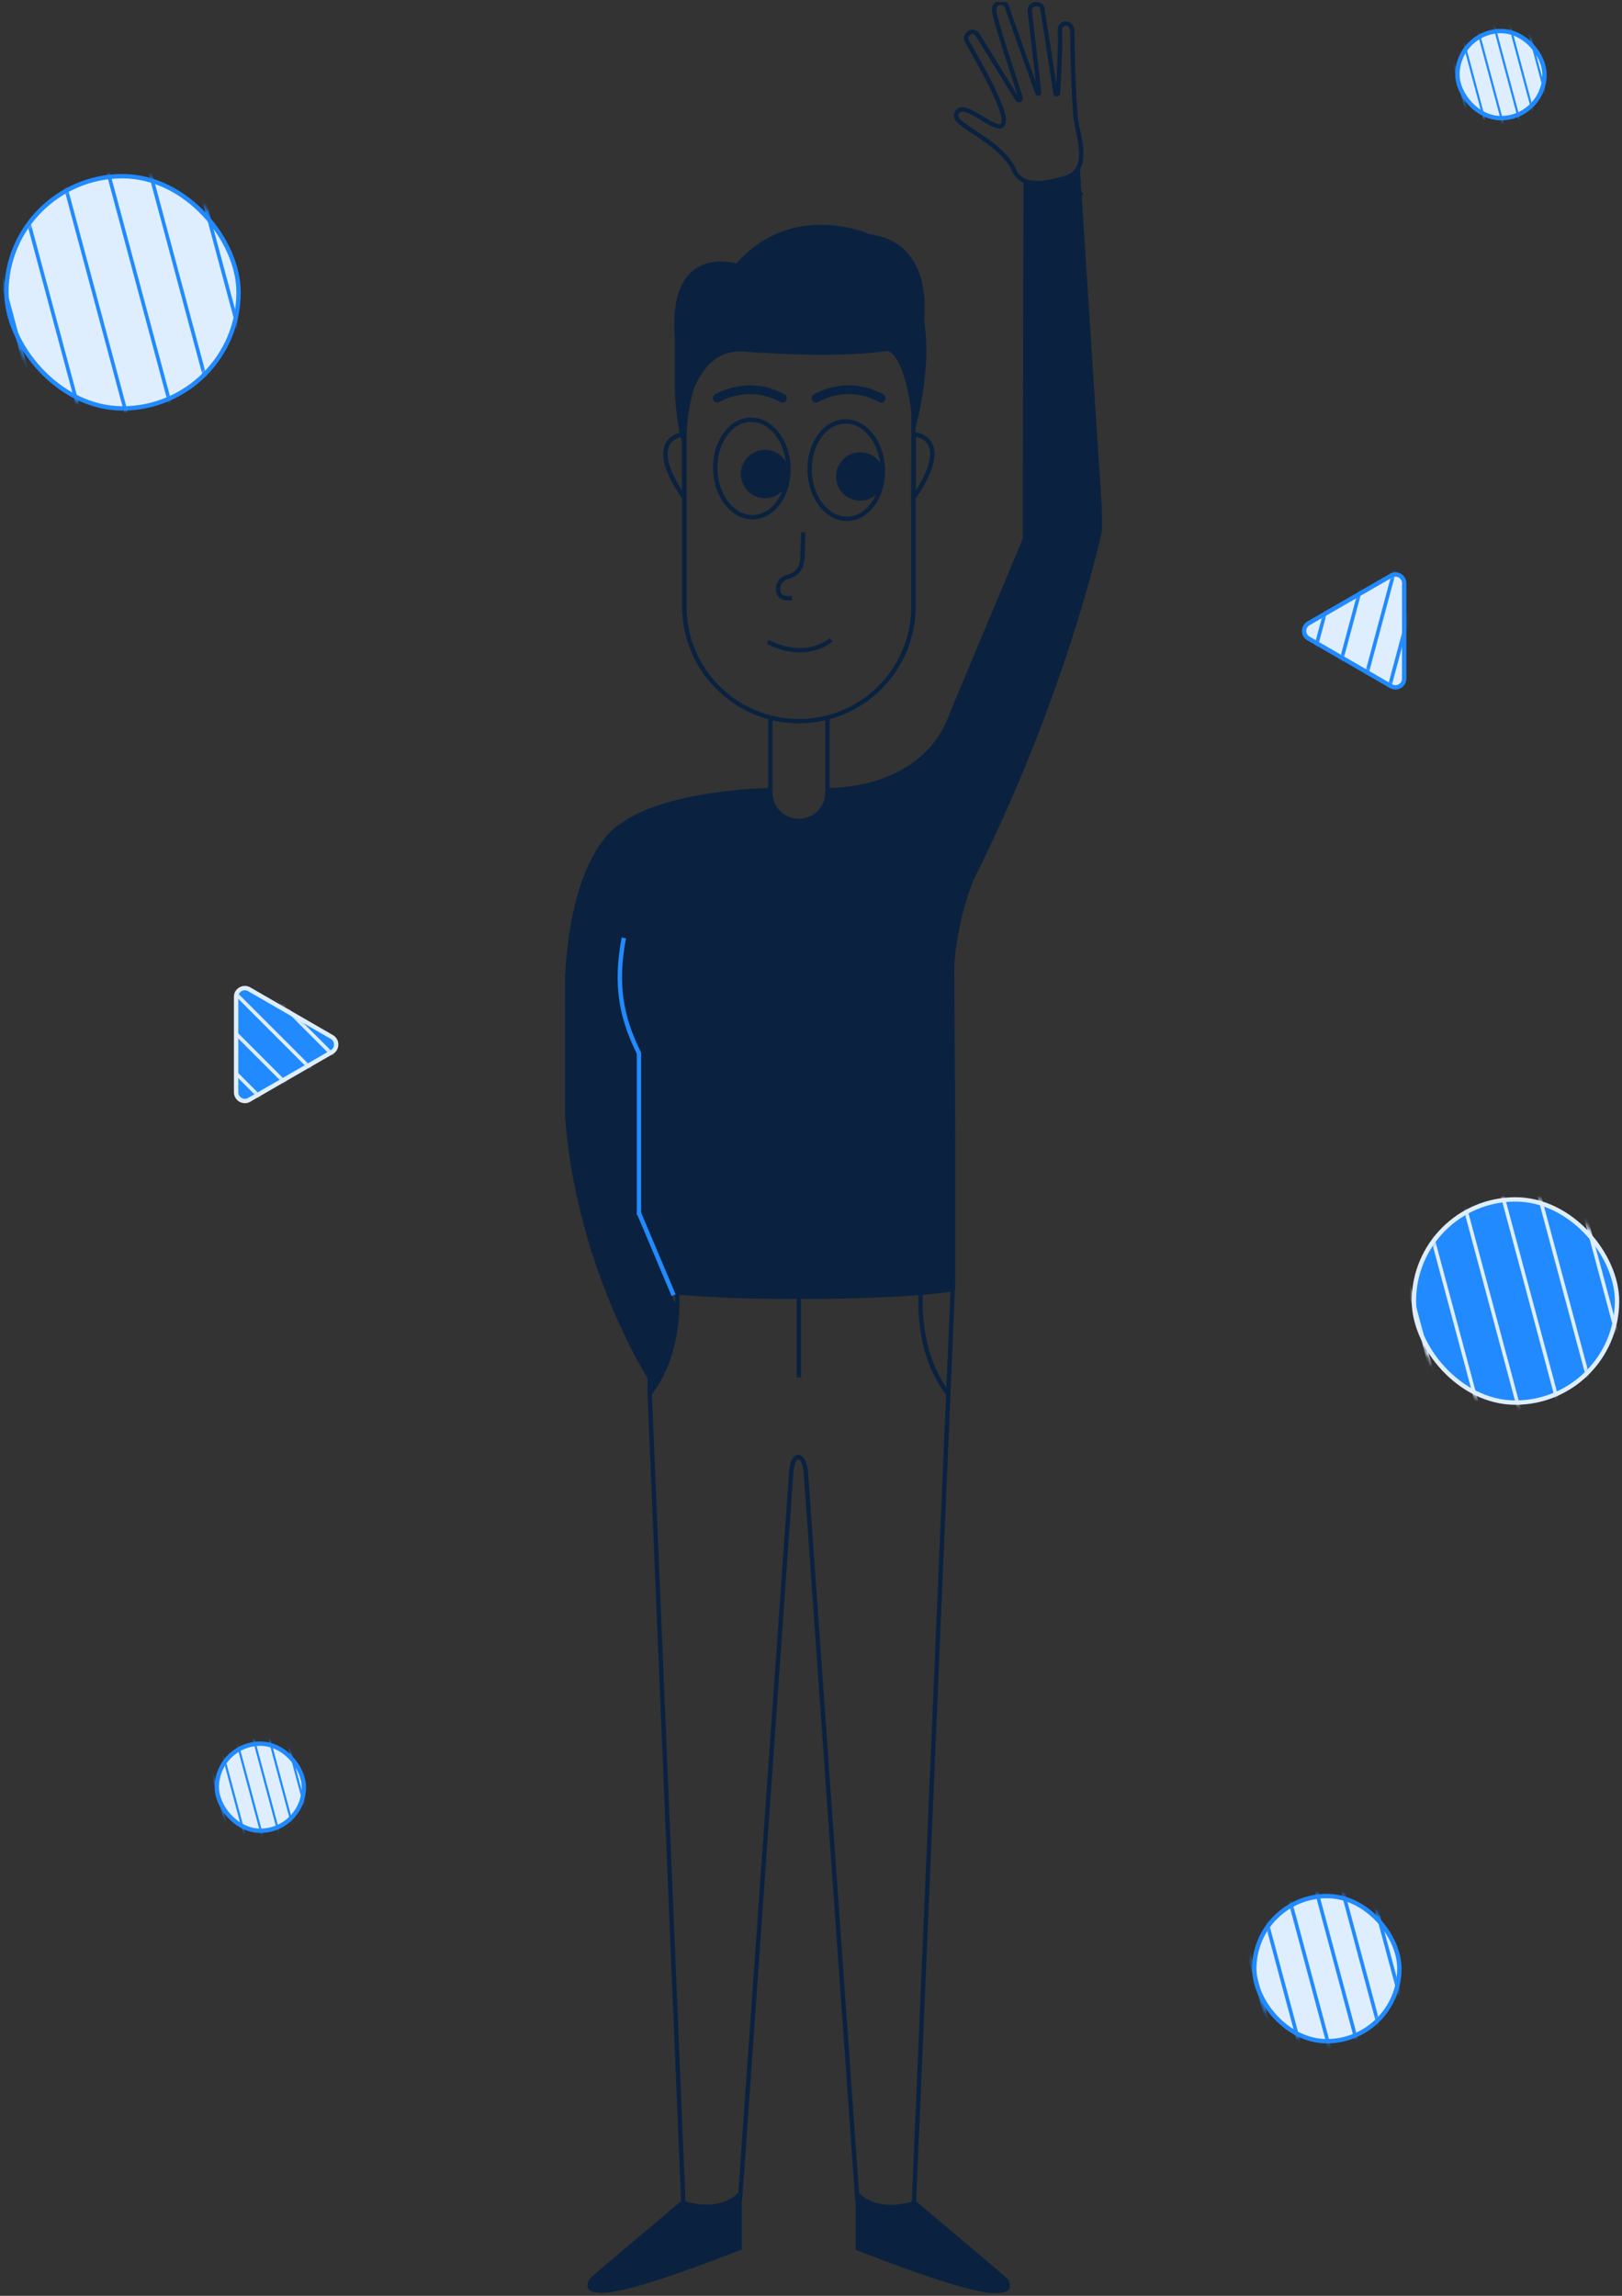 <svg width="371" height="525" viewBox="0 0 371 525" fill="none" xmlns="http://www.w3.org/2000/svg">
<rect x="0" y="0" width="371" height="525" fill="#333333" stroke="none"/>
<rect x="49.589" y="398.735" width="19.913" height="19.913" rx="9.957" fill="#DFEEFF" stroke="#218AFF"/>
<mask id="mask0" mask-type="alpha" maskUnits="userSpaceOnUse" x="49" y="398" width="22" height="22">
<rect width="19.913" height="19.913" rx="9.957" transform="matrix(-1 0 0 1 69.503 398.735)" fill="#E9F3FF" stroke="#218AFF"/>
</mask>
<g mask="url(#mask0)">
<rect width="0.498" height="56.74" transform="matrix(-0.966 0.259 0.259 0.966 65.965 383.215)" fill="#218AFF"/>
<rect width="0.498" height="56.74" transform="matrix(-0.966 0.259 0.259 0.966 54.399 383.215)" fill="#218AFF"/>
<rect width="0.498" height="56.74" transform="matrix(-0.966 0.259 0.259 0.966 42.834 383.215)" fill="#218AFF"/>
<rect width="0.498" height="56.74" transform="matrix(-0.966 0.259 0.259 0.966 61.983 383.215)" fill="#218AFF"/>
<rect width="0.498" height="56.74" transform="matrix(-0.966 0.259 0.259 0.966 50.417 383.215)" fill="#218AFF"/>
<rect width="0.498" height="56.74" transform="matrix(-0.966 0.259 0.259 0.966 38.851 383.215)" fill="#218AFF"/>
<rect width="0.498" height="56.74" transform="matrix(-0.966 0.259 0.259 0.966 69.566 383.215)" fill="#218AFF"/>
<rect width="0.498" height="56.74" transform="matrix(-0.966 0.259 0.259 0.966 58 383.215)" fill="#218AFF"/>
<rect width="0.498" height="56.74" transform="matrix(-0.966 0.259 0.259 0.966 46.434 383.215)" fill="#218AFF"/>
<rect width="0.498" height="56.74" transform="matrix(-0.966 0.259 0.259 0.966 34.868 383.215)" fill="#218AFF"/>
</g>
<rect x="323.4" y="274.276" width="46.465" height="46.465" rx="23.232" fill="#218AFF" stroke="#DFEEFF"/>
<mask id="mask1" mask-type="alpha" maskUnits="userSpaceOnUse" x="322" y="273" width="49" height="49">
<rect width="46.465" height="46.465" rx="23.232" transform="matrix(-1 0 0 1 369.865 274.276)" fill="#E9F3FF" stroke="#E9F3FF"/>
</mask>
<g mask="url(#mask1)">
<rect width="0.83" height="132.394" transform="matrix(-0.966 0.259 0.259 0.966 361.611 238.063)" fill="#DFEEFF"/>
<rect width="0.83" height="132.394" transform="matrix(-0.966 0.259 0.259 0.966 334.624 238.063)" fill="#DFEEFF"/>
<rect width="0.83" height="132.394" transform="matrix(-0.966 0.259 0.259 0.966 307.637 238.063)" fill="#DFEEFF"/>
<rect width="0.83" height="132.394" transform="matrix(-0.966 0.259 0.259 0.966 352.318 238.063)" fill="#DFEEFF"/>
<rect width="0.83" height="132.394" transform="matrix(-0.966 0.259 0.259 0.966 325.331 238.063)" fill="#DFEEFF"/>
<rect width="0.83" height="132.394" transform="matrix(-0.966 0.259 0.259 0.966 298.344 238.063)" fill="#DFEEFF"/>
<rect width="0.83" height="132.394" transform="matrix(-0.966 0.259 0.259 0.966 370.012 238.063)" fill="#DFEEFF"/>
<rect width="0.83" height="132.394" transform="matrix(-0.966 0.259 0.259 0.966 343.025 238.063)" fill="#DFEEFF"/>
<rect width="0.83" height="132.394" transform="matrix(-0.966 0.259 0.259 0.966 316.038 238.063)" fill="#DFEEFF"/>
<rect width="0.83" height="132.394" transform="matrix(-0.966 0.259 0.259 0.966 289.051 238.063)" fill="#DFEEFF"/>
</g>
<rect x="286.892" y="433.584" width="33.189" height="33.189" rx="16.595" fill="#DFEEFF" stroke="#218AFF"/>
<mask id="mask2" mask-type="alpha" maskUnits="userSpaceOnUse" x="286" y="433" width="35" height="35">
<rect width="33.189" height="33.189" rx="16.595" transform="matrix(-1 0 0 1 320.081 433.584)" fill="#E9F3FF" stroke="#218AFF"/>
</mask>
<g mask="url(#mask2)">
<rect width="0.83" height="94.567" transform="matrix(-0.966 0.259 0.259 0.966 314.186 407.718)" fill="#218AFF"/>
<rect width="0.83" height="94.567" transform="matrix(-0.966 0.259 0.259 0.966 294.909 407.718)" fill="#218AFF"/>
<rect width="0.83" height="94.567" transform="matrix(-0.966 0.259 0.259 0.966 275.633 407.718)" fill="#218AFF"/>
<rect width="0.83" height="94.567" transform="matrix(-0.966 0.259 0.259 0.966 307.548 407.718)" fill="#218AFF"/>
<rect width="0.83" height="94.567" transform="matrix(-0.966 0.259 0.259 0.966 288.271 407.718)" fill="#218AFF"/>
<rect width="0.83" height="94.567" transform="matrix(-0.966 0.259 0.259 0.966 268.995 407.718)" fill="#218AFF"/>
<rect width="0.83" height="94.567" transform="matrix(-0.966 0.259 0.259 0.966 320.187 407.718)" fill="#218AFF"/>
<rect width="0.83" height="94.567" transform="matrix(-0.966 0.259 0.259 0.966 300.91 407.718)" fill="#218AFF"/>
<rect width="0.83" height="94.567" transform="matrix(-0.966 0.259 0.259 0.966 281.633 407.718)" fill="#218AFF"/>
<rect width="0.83" height="94.567" transform="matrix(-0.966 0.259 0.259 0.966 262.357 407.718)" fill="#218AFF"/>
</g>
<rect x="333.357" y="7.103" width="19.913" height="19.913" rx="9.957" fill="#DFEEFF" stroke="#218AFF"/>
<mask id="mask3" mask-type="alpha" maskUnits="userSpaceOnUse" x="332" y="6" width="22" height="22">
<rect width="19.913" height="19.913" rx="9.957" transform="matrix(-1 0 0 1 353.27 7.103)" fill="#E9F3FF" stroke="#218AFF"/>
</mask>
<g mask="url(#mask3)">
<rect width="0.498" height="56.74" transform="matrix(-0.966 0.259 0.259 0.966 349.733 -8.417)" fill="#218AFF"/>
<rect width="0.498" height="56.74" transform="matrix(-0.966 0.259 0.259 0.966 338.167 -8.417)" fill="#218AFF"/>
<rect width="0.498" height="56.74" transform="matrix(-0.966 0.259 0.259 0.966 326.601 -8.417)" fill="#218AFF"/>
<rect width="0.498" height="56.74" transform="matrix(-0.966 0.259 0.259 0.966 345.75 -8.417)" fill="#218AFF"/>
<rect width="0.498" height="56.74" transform="matrix(-0.966 0.259 0.259 0.966 334.184 -8.417)" fill="#218AFF"/>
<rect width="0.498" height="56.74" transform="matrix(-0.966 0.259 0.259 0.966 322.619 -8.417)" fill="#218AFF"/>
<rect width="0.498" height="56.74" transform="matrix(-0.966 0.259 0.259 0.966 353.333 -8.417)" fill="#218AFF"/>
<rect width="0.498" height="56.74" transform="matrix(-0.966 0.259 0.259 0.966 341.767 -8.417)" fill="#218AFF"/>
<rect width="0.498" height="56.74" transform="matrix(-0.966 0.259 0.259 0.966 330.202 -8.417)" fill="#218AFF"/>
<rect width="0.498" height="56.74" transform="matrix(-0.966 0.259 0.259 0.966 318.636 -8.417)" fill="#218AFF"/>
</g>
<path d="M318.177 131.635C319.51 130.865 321.177 131.827 321.177 133.367L321.177 155.181C321.177 156.721 319.51 157.683 318.177 156.913L299.285 146.006C297.952 145.236 297.952 143.312 299.285 142.542L318.177 131.635Z" fill="#DFEEFF" stroke="#218AFF"/>
<mask id="mask4" mask-type="alpha" maskUnits="userSpaceOnUse" x="298" y="131" width="24" height="27">
<path d="M318.177 131.635C319.51 130.865 321.177 131.827 321.177 133.367L321.177 155.181C321.177 156.721 319.51 157.683 318.177 156.913L299.285 146.006C297.952 145.236 297.952 143.312 299.285 142.542L318.177 131.635Z" fill="#C4C4C4"/>
</mask>
<g mask="url(#mask4)">
<mask id="mask5" mask-type="alpha" maskUnits="userSpaceOnUse" x="295" y="127" width="35" height="35">
<rect width="33.189" height="33.189" rx="16.595" transform="matrix(-0.866 -0.5 -0.5 0.866 335.548 138.2)" fill="#E9F3FF" stroke="#218AFF"/>
</mask>
<g mask="url(#mask5)">
<rect width="0.83" height="94.567" transform="matrix(-0.966 -0.259 -0.259 0.966 343.376 112.852)" fill="#218AFF"/>
<rect width="0.83" height="94.567" transform="matrix(-0.966 -0.259 -0.259 0.966 326.682 103.213)" fill="#218AFF"/>
<rect width="0.83" height="94.567" transform="matrix(-0.966 -0.259 -0.259 0.966 309.988 93.575)" fill="#218AFF"/>
<rect width="0.83" height="94.567" transform="matrix(-0.966 -0.259 -0.259 0.966 337.627 109.532)" fill="#218AFF"/>
<rect width="0.83" height="94.567" transform="matrix(-0.966 -0.259 -0.259 0.966 320.933 99.894)" fill="#218AFF"/>
<rect width="0.83" height="94.567" transform="matrix(-0.966 -0.259 -0.259 0.966 304.239 90.256)" fill="#218AFF"/>
<rect width="0.83" height="94.567" transform="matrix(-0.966 -0.259 -0.259 0.966 331.878 106.214)" fill="#218AFF"/>
<rect width="0.83" height="94.567" transform="matrix(-0.966 -0.259 -0.259 0.966 315.184 96.575)" fill="#218AFF"/>
<rect width="0.83" height="94.567" transform="matrix(-0.966 -0.259 -0.259 0.966 298.491 86.937)" fill="#218AFF"/>
</g>
</g>
<path d="M54.004 227.956C54.004 226.416 55.67 225.454 57.004 226.224L75.896 237.131C77.229 237.901 77.229 239.825 75.896 240.595L57.004 251.503C55.67 252.272 54.004 251.31 54.004 249.77L54.004 227.956Z" fill="#218AFF" stroke="#DFEEFF"/>
<mask id="mask6" mask-type="alpha" maskUnits="userSpaceOnUse" x="54" y="225" width="23" height="27">
<path d="M54.004 227.956C54.004 226.416 55.67 225.454 57.004 226.224L75.896 237.131C77.229 237.901 77.229 239.825 75.896 240.595L57.004 251.503C55.67 252.272 54.004 251.31 54.004 249.77L54.004 227.956Z" fill="#C4C4C4"/>
</mask>
<g mask="url(#mask6)">
<mask id="mask7" mask-type="alpha" maskUnits="userSpaceOnUse" x="45" y="221" width="35" height="35">
<rect width="33.189" height="33.189" rx="16.595" transform="matrix(-0.866 0.5 0.5 0.866 68.375 216.195)" fill="#E9F3FF" stroke="#E9F3FF"/>
</mask>
<g mask="url(#mask7)">
<rect width="0.83" height="94.567" transform="matrix(-0.707 0.707 0.707 0.707 67.031 187.103)" fill="#DFEEFF"/>
<rect width="0.83" height="94.567" transform="matrix(-0.707 0.707 0.707 0.707 50.336 196.741)" fill="#DFEEFF"/>
<rect width="0.83" height="94.567" transform="matrix(-0.707 0.707 0.707 0.707 33.642 206.38)" fill="#DFEEFF"/>
<rect width="0.83" height="94.567" transform="matrix(-0.707 0.707 0.707 0.707 16.948 216.018)" fill="#DFEEFF"/>
<rect width="0.83" height="94.567" transform="matrix(-0.707 0.707 0.707 0.707 0.255 225.656)" fill="#DFEEFF"/>
<rect width="0.83" height="94.567" transform="matrix(-0.707 0.707 0.707 0.707 61.282 190.422)" fill="#DFEEFF"/>
<rect width="0.83" height="94.567" transform="matrix(-0.707 0.707 0.707 0.707 44.588 200.061)" fill="#DFEEFF"/>
<rect width="0.83" height="94.567" transform="matrix(-0.707 0.707 0.707 0.707 27.894 209.699)" fill="#DFEEFF"/>
<rect width="0.83" height="94.567" transform="matrix(-0.707 0.707 0.707 0.707 11.2 219.337)" fill="#DFEEFF"/>
<rect width="0.83" height="94.567" transform="matrix(-0.707 0.707 0.707 0.707 -5.494 228.975)" fill="#DFEEFF"/>
<rect width="0.83" height="94.567" transform="matrix(-0.707 0.707 0.707 0.707 55.533 193.741)" fill="#DFEEFF"/>
<rect width="0.83" height="94.567" transform="matrix(-0.707 0.707 0.707 0.707 38.839 203.379)" fill="#DFEEFF"/>
<rect width="0.83" height="94.567" transform="matrix(-0.707 0.707 0.707 0.707 22.145 213.018)" fill="#DFEEFF"/>
<rect width="0.83" height="94.567" transform="matrix(-0.707 0.707 0.707 0.707 5.451 222.656)" fill="#DFEEFF"/>
<rect width="0.83" height="94.567" transform="matrix(-0.707 0.707 0.707 0.707 -11.243 232.294)" fill="#DFEEFF"/>
</g>
</g>
<rect x="1.465" y="40.292" width="53.103" height="53.103" rx="26.551" fill="#DFEEFF" stroke="#218AFF"/>
<mask id="mask8" mask-type="alpha" maskUnits="userSpaceOnUse" x="0" y="39" width="56" height="55">
<rect width="53.103" height="53.103" rx="26.551" transform="matrix(-1 0 0 1 54.568 40.292)" fill="#E9F3FF" stroke="#218AFF"/>
</mask>
<g mask="url(#mask8)">
<rect width="0.83" height="151.308" transform="matrix(-0.966 0.259 0.259 0.966 45.135 -1.094)" fill="#218AFF"/>
<rect width="0.83" height="151.308" transform="matrix(-0.966 0.259 0.259 0.966 14.292 -1.094)" fill="#218AFF"/>
<rect width="0.83" height="151.308" transform="matrix(-0.966 0.259 0.259 0.966 -16.55 -1.094)" fill="#218AFF"/>
<rect width="0.83" height="151.308" transform="matrix(-0.966 0.259 0.259 0.966 34.514 -1.094)" fill="#218AFF"/>
<rect width="0.83" height="151.308" transform="matrix(-0.966 0.259 0.259 0.966 3.672 -1.094)" fill="#218AFF"/>
<rect width="0.83" height="151.308" transform="matrix(-0.966 0.259 0.259 0.966 -27.171 -1.094)" fill="#218AFF"/>
<rect width="0.83" height="151.308" transform="matrix(-0.966 0.259 0.259 0.966 54.736 -1.094)" fill="#218AFF"/>
<rect width="0.83" height="151.308" transform="matrix(-0.966 0.259 0.259 0.966 23.893 -1.094)" fill="#218AFF"/>
<rect width="0.83" height="151.308" transform="matrix(-0.966 0.259 0.259 0.966 -6.949 -1.094)" fill="#218AFF"/>
<rect width="0.83" height="151.308" transform="matrix(-0.966 0.259 0.259 0.966 -37.791 -1.094)" fill="#218AFF"/>
</g>
<g clip-path="url(#clip0)">
<path d="M148.609 314.996L149.838 316.917C149.838 316.917 154.372 309.463 154.679 300.779L148.609 314.996Z" fill="#0A2240"/>
<path d="M218.692 213.021L218.001 216.863L217.924 259.129V294.708C217.924 294.708 217.847 294.708 217.693 294.708C217.002 294.785 214.696 295.093 210.546 295.477C204.783 295.938 195.561 296.399 182.19 296.399C168.896 296.399 160.135 295.938 154.833 295.4L152.912 295.169C152.912 295.4 154.141 298.32 154.833 300.318L148.609 314.842C148.609 314.842 127.553 282.029 129.551 240.763V230.235C129.551 195.346 141.923 188.815 141.923 188.815C149.454 183.128 163.44 181.36 171.432 180.746L176.196 180.515V181.053C176.196 184.665 179.116 187.585 182.728 187.585C186.34 187.585 189.26 184.665 189.26 181.053V180.515C189.798 180.515 211.469 181.207 217.847 162.917L234.522 123.111L235.06 46.419L234.83 41.347C237.75 42.346 241.9 41.04 243.667 40.578C245.127 40.194 246.126 39.349 246.664 38.35L246.818 41.193C246.818 41.193 251.659 118.808 251.813 120.191C251.813 120.191 248.585 135.791 236.981 167.605C232.371 180.361 226.377 191.504 220.998 204.261C220.383 205.798 219.537 211.484 218.692 213.021Z" fill="#0A2240"/>
<path d="M129.551 230.388C129.551 230.388 129.551 226.777 129.551 240.916C127.553 282.182 148.609 314.996 148.609 314.996L154.833 300.472L146.149 277.879" stroke="#0A2240" stroke-miterlimit="10"/>
<path d="M141.923 188.968C149.454 183.282 163.44 181.514 171.432 180.899L176.196 180.669" stroke="#0A2240" stroke-miterlimit="10"/>
<path d="M142.691 214.481C140.693 225.009 142 232.463 146.149 240.839V277.879" stroke="#218AFF" stroke-miterlimit="10"/>
<path d="M218 294.785V259.206L217.77 221.705C217.77 216.018 220.152 205.183 222.688 200.111C244.435 156.309 251.813 120.191 251.813 120.191C251.659 118.808 246.51 38.504 246.51 38.504" stroke="#0A2240" stroke-miterlimit="10"/>
<path d="M141.923 188.968C141.923 188.968 129.551 195.577 129.551 230.388" stroke="#0A2240" stroke-miterlimit="10"/>
<path d="M232.217 39.503C229.374 32.279 218.154 28.821 218.692 26.285C219.461 22.673 225.378 27.976 227.145 28.437C227.145 28.437 229.758 29.974 229.604 27.361C229.374 23.134 221.382 9.917 221.228 9.533C220.921 8.841 220.767 8.303 221.689 7.535C221.996 7.304 222.919 6.92 223.687 8.073L232.678 22.673C232.909 23.134 233.6 22.827 233.446 22.366C231.756 16.91 227.452 4.384 227.376 2.232C227.299 0.465 229.912 -0.15 230.373 1.771C230.987 3.615 235.752 17.064 237.289 21.29C237.366 21.521 237.673 21.444 237.673 21.213C237.289 17.064 235.752 4.691 235.521 2.54C235.291 0.772 238.134 0.234 238.441 2.079C238.672 3.462 240.67 16.372 241.438 21.367C241.515 21.674 241.9 21.674 241.976 21.367C242.284 17.371 242.591 8.457 242.437 6.766C242.361 5.076 245.281 4.538 245.281 7.381C245.281 10.993 245.588 24.518 246.203 28.052C246.895 31.895 249.354 39.118 243.59 40.732C241.208 41.347 234.599 43.499 232.217 39.503Z" stroke="#0A2240" stroke-miterlimit="10"/>
<path d="M169.357 501.424V514.258C169.357 514.258 130.55 529.55 135.084 521.404L156.139 503.576C156.063 503.499 164.285 506.727 169.357 501.424Z" fill="#0A2240"/>
<path d="M169.126 501.194C164.285 506.266 156.293 503.269 156.216 503.192L156.063 503.115L137.389 518.868L134.853 521.097L134.776 521.174C134.776 521.174 134.776 521.174 134.776 521.251C134.238 522.25 134.238 523.018 134.699 523.556C135.16 524.094 136.236 524.324 137.619 524.324C144.689 524.324 165.054 516.102 168.896 514.719C169.126 514.642 169.28 514.565 169.434 514.488L169.664 514.411V500.579L169.126 501.194ZM169.049 514.027C168.819 514.104 168.588 514.181 168.358 514.258C160.212 517.255 137.389 525.708 135.16 523.172C135.084 523.018 135.007 522.864 135.007 522.711C135.007 522.403 135.084 522.019 135.314 521.635L135.391 521.481L138.465 518.638L156.139 503.807C157.369 504.268 164.285 506.342 168.973 502.116V514.027H169.049Z" fill="#0A2240"/>
<path d="M196.022 501.424V514.258C196.022 514.258 234.83 529.55 230.296 521.404L209.24 503.576C209.24 503.499 201.094 506.727 196.022 501.424Z" fill="#0A2240"/>
<path d="M195.715 500.656V514.488L195.946 514.565C196.099 514.642 196.253 514.719 196.484 514.796C200.326 516.179 220.69 524.401 227.76 524.401C229.143 524.401 230.219 524.171 230.68 523.633C231.141 523.095 231.141 522.326 230.603 521.327C230.603 521.327 230.603 521.327 230.603 521.251L230.526 521.174L227.99 518.945L209.317 503.192L209.163 503.269C209.086 503.269 201.094 506.342 196.253 501.271L195.715 500.656ZM196.33 502.193C201.017 506.419 207.934 504.344 209.163 503.883L226.838 518.715L229.912 521.558L229.988 521.635C230.219 522.096 230.373 522.403 230.296 522.711C230.296 522.941 230.219 523.095 230.142 523.172C227.914 525.785 205.09 517.255 196.945 514.258C196.714 514.181 196.484 514.104 196.253 514.027V502.193H196.33Z" fill="#0A2240"/>
<path d="M152.835 295.323C153.45 295.4 154.065 295.477 154.833 295.554C160.212 296.015 168.896 296.553 182.19 296.553C195.561 296.553 204.86 296.092 210.546 295.631C214.696 295.323 217.002 294.939 217.693 294.862C217.847 294.862 217.924 294.785 217.924 294.785L209.01 504.421L208.933 504.806L201.171 507.265L196.099 503.038L184.342 336.897C184.342 336.897 184.111 333.285 182.651 333.208C181.114 333.131 180.961 336.974 180.961 336.974L169.28 502.731L165.207 508.571L156.37 505.42L148.609 318.761V315.073L149.838 316.994" stroke="#0A2240" stroke-miterlimit="10"/>
<path d="M154.833 295.477C154.833 295.477 156.139 309.002 148.609 318.684" stroke="#0A2240" stroke-miterlimit="10"/>
<path d="M146.117 277.319L154.074 296.179" stroke="#218AFF"/>
<path d="M210.623 295.477C210.623 295.477 209.317 309.002 216.848 318.684" stroke="#0A2240" stroke-miterlimit="10"/>
<path d="M172.326 118.266C176.949 118.118 180.538 113.012 180.342 106.862C180.145 100.711 176.238 95.844 171.614 95.992C166.99 96.14 163.401 101.246 163.598 107.397C163.794 113.547 167.702 118.414 172.326 118.266Z" stroke="#0A2240" stroke-miterlimit="10"/>
<path d="M193.919 118.648C198.543 118.501 202.132 113.395 201.935 107.244C201.739 101.093 197.831 96.227 193.207 96.374C188.583 96.522 184.994 101.628 185.191 107.779C185.387 113.93 189.295 118.796 193.919 118.648Z" stroke="#0A2240" stroke-miterlimit="10"/>
<path d="M196.758 114.481C199.814 114.481 202.291 112.004 202.291 108.949C202.291 105.893 199.814 103.416 196.758 103.416C193.702 103.416 191.225 105.893 191.225 108.949C191.225 112.004 193.702 114.481 196.758 114.481Z" fill="#0A2240"/>
<path d="M174.99 113.934C178.046 113.934 180.523 111.457 180.523 108.401C180.523 105.345 178.046 102.868 174.99 102.868C171.934 102.868 169.457 105.345 169.457 108.401C169.457 111.457 171.934 113.934 174.99 113.934Z" fill="#0A2240"/>
<path d="M209.009 99.289C209.009 99.289 218.615 99.827 208.933 113.89L209.009 99.289Z" stroke="#0A2240" stroke-miterlimit="10"/>
<path d="M156.447 99.289C156.447 99.289 146.841 99.827 156.524 113.89L156.447 99.289Z" stroke="#0A2240" stroke-miterlimit="10"/>
<path d="M181.114 136.713C181.114 136.713 177.964 137.404 177.964 134.715C177.964 132.794 179.424 132.102 180.346 131.872C181.422 131.564 182.344 130.949 182.882 130.027C183.266 129.336 183.573 128.414 183.573 127.107C183.65 123.265 183.727 121.728 183.727 121.728" stroke="#0A2240" stroke-miterlimit="10"/>
<path d="M190.105 146.319C190.105 146.319 184.649 151.314 175.581 146.78" stroke="#0A2240" stroke-miterlimit="10"/>
<path d="M209.01 99.212C207.396 80.538 203.016 80.231 203.016 80.231C190.951 82.152 169.972 80.385 169.972 80.385C164.516 80.001 161.211 83.612 159.29 87.608C159.213 87.839 159.06 87.993 158.983 88.223C156.908 93.448 156.908 102.363 156.908 102.363L156.37 102.44C154.679 97.445 154.372 89.914 154.372 89.914V77.541C152.528 55.333 168.435 60.251 168.435 60.251C181.422 45.573 198.943 53.565 198.943 53.565C211.469 55.256 211.93 67.551 211.392 73.622C213.313 85.149 209.01 99.212 209.01 99.212Z" fill="#0A2240"/>
<path d="M209.01 70.856H156.524V138.711C156.524 153.158 168.281 164.915 182.728 164.915C197.175 164.915 208.933 153.158 208.933 138.711V70.856H209.01Z" stroke="#0A2240" stroke-miterlimit="10"/>
<path d="M164.055 91.066C164.055 91.066 170.971 86.686 178.963 91.066" stroke="#0A2240" stroke-width="2" stroke-miterlimit="10" stroke-linecap="round" stroke-linejoin="round"/>
<path d="M186.647 91.066C186.647 91.066 193.563 86.686 201.555 91.066" stroke="#0A2240" stroke-width="2" stroke-miterlimit="10" stroke-linecap="round" stroke-linejoin="round"/>
<path d="M189.26 164.07V181.207C189.26 184.818 186.34 187.739 182.728 187.739C179.116 187.739 176.196 184.818 176.196 181.207V164.07" stroke="#0A2240" stroke-miterlimit="10"/>
<path d="M234.599 41.808L234.446 123.265L217.77 163.071C211.315 181.591 189.26 180.669 189.26 180.669" stroke="#0A2240" stroke-miterlimit="10" stroke-linecap="round" stroke-linejoin="round"/>
<path d="M234.984 46.572C234.984 46.572 241.592 47.572 247.202 44.344" stroke="#0A2240" stroke-miterlimit="10" stroke-linecap="round" stroke-linejoin="round"/>
<path d="M182.728 296.476V314.996" stroke="#0A2240" stroke-miterlimit="10"/>
</g>
<defs>
<clipPath id="clip0">
<rect width="122.8" height="523.936" fill="white" transform="translate(129.243 0.465)"/>
</clipPath>
</defs>
</svg>
